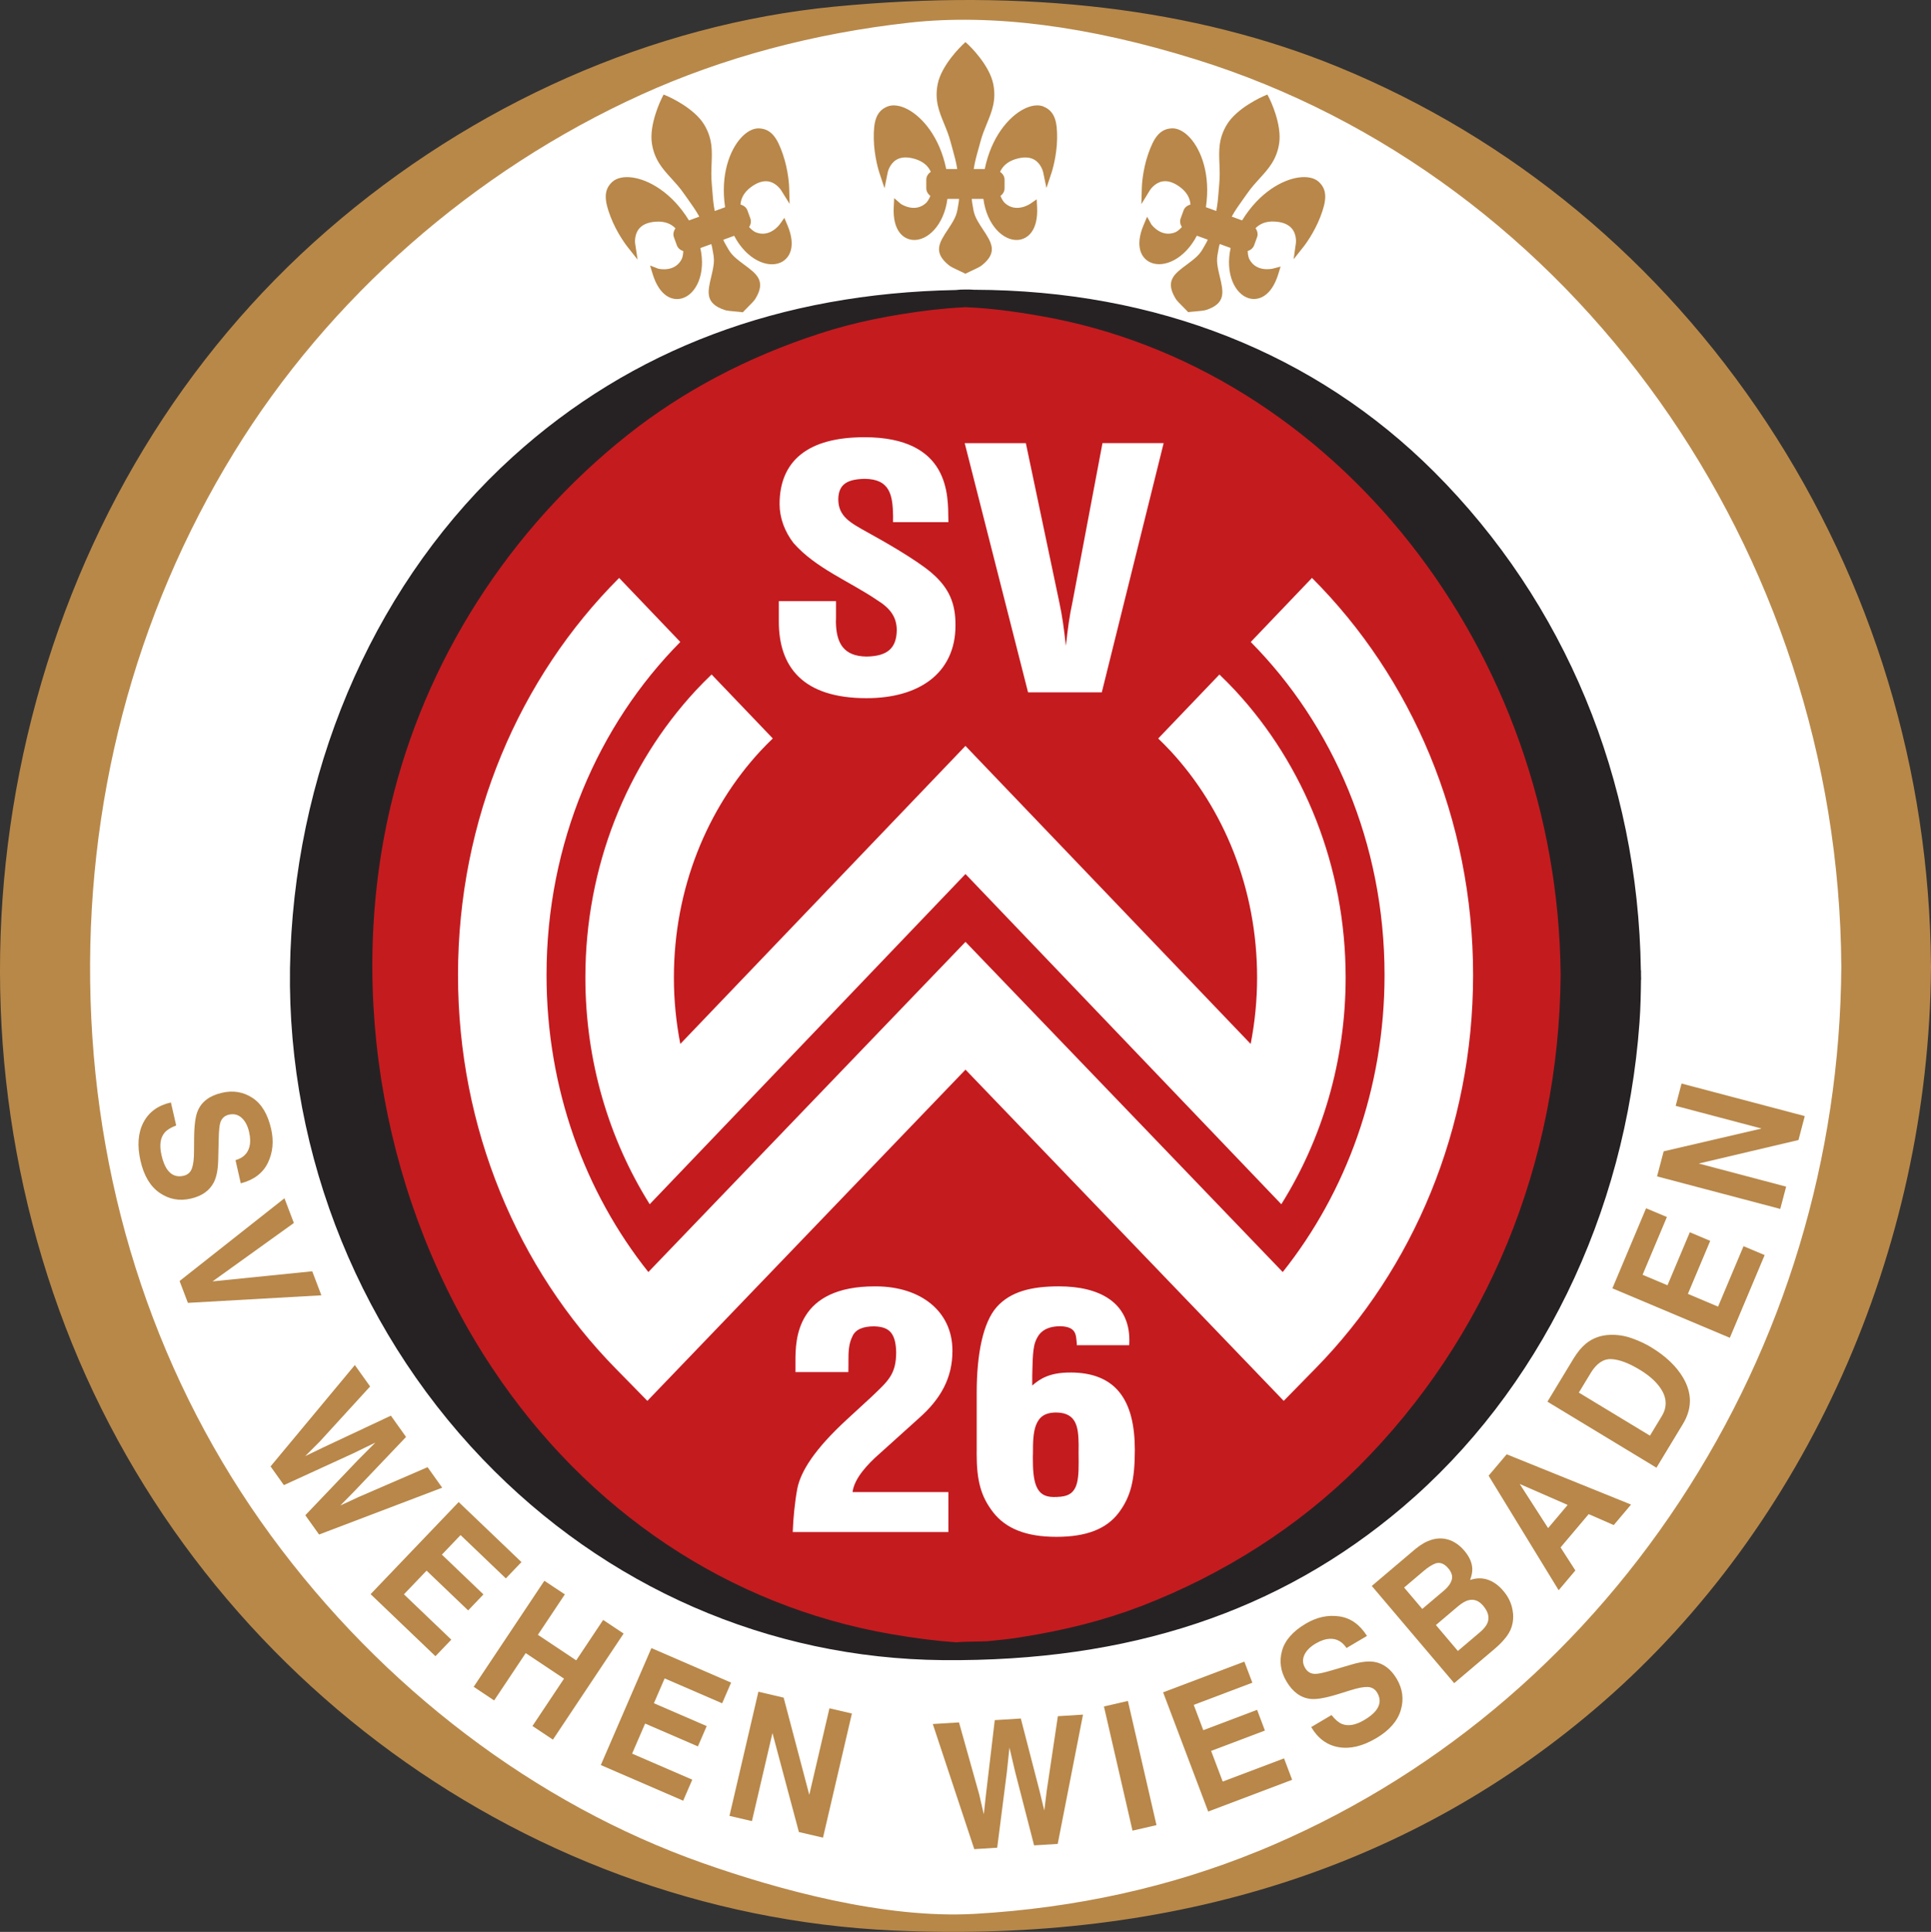 <?xml version="1.0" encoding="UTF-8"?>
<svg id="Logos" xmlns="http://www.w3.org/2000/svg" viewBox="0 0 899.54 899.85">
  <rect x="0" y="0" width="899.54" height="899.85" fill="#333333" stroke="none"/>
  <defs>
    <style>
      .cls-1 {
        fill: #fff;
      }

      .cls-2 {
        fill: #c41b1f;
      }

      .cls-3 {
        fill: #b88849;
      }

      .cls-4 {
        fill: #b88749;
      }

      .cls-5 {
        fill: #262223;
      }
    </style>
  </defs>
  <g id="layer1">
    <g id="g7649">
      <path id="path3361" class="cls-1" d="m894.89,450.28c0,245.81-199.29,445.11-445.1,445.11S4.66,696.08,4.66,450.28,203.92,5.16,449.78,5.16s445.1,199.3,445.1,445.11"/>
      <path id="path3365" class="cls-2" d="m742.02,454.14c0,173.81-130.84,314.72-292.25,314.72s-292.25-140.91-292.25-314.72S288.37,139.41,449.77,139.41s292.25,140.91,292.25,314.74"/>
      <path id="path3369" class="cls-5" d="m460.01,764.48c-.35.02-2.51.06-4.43.11-4.86.1-8.02.16-10.09.39-9.25-.64-19.19-1.89-30.59-3.87-75.26-13.08-141.14-57.04-185.52-123.77-50.46-75.91-68.18-173.83-47.41-261.93,15.92-67.55,55.11-128.91,110.32-172.76,25.71-20.41,55.8-36.31,89.41-47.24,15.78-5.17,33.08-8.75,52.88-11.1,4.76-.53,9.62-.94,14.41-1.18.24-.06.45-.06.68-.06.32,0,.61,0,.93.06,9.91.41,20.74,1.7,34.07,4.05,136.94,23.79,241.11,155.73,242.34,306.95-.72,87.75-34.18,169.12-94.21,229.07-27.7,27.66-62.68,50.1-101.15,64.9-17,6.54-35.58,11.31-56.82,14.61-4.9.77-9.94,1.27-14.83,1.76Zm304.49-308.24s-.04-2.04-.05-2.17v-2.06s-.07-.05-.07-.05c-1.23-88.88-35.37-171.32-96.34-232.22-55.29-55.22-129.39-84.53-214.28-84.77h-.04c-1.17-.12-2.49-.12-3.87-.12-1.71,0-3.3.06-4.6.24-81.69,1.53-151.13,27.55-206.45,77.72-62.16,56.37-99.9,140.27-103.49,230.22-3.5,87.34,29.14,173.59,89.55,236.63,57.14,59.63,133.26,92.86,214.34,93.61,86.75.79,156.79-22.5,214.15-71.19,63.7-54.08,103.95-136.41,110.4-225.87.5-6.87.63-13.77.69-19.93"/>
      <path id="path3373" class="cls-3" d="m585.95,862.31c-40.52,16.6-84.8,26.41-131.64,29.13-42.46,2.47-92.47-11.49-126.96-23.64-77.72-27.41-149.13-81.56-201.09-152.48-52.14-71.18-81.21-157.41-84.07-249.36-2.83-91.17,20.27-179.42,66.8-255.18,44.21-72.02,111.61-131.24,189.79-166.72,38.1-17.27,80.21-28.55,125.15-33.54,38.23-4.17,82.97,1.53,132.97,17.1,175.98,54.69,299.69,228.46,300.86,422.58-.55,89.08-26.58,175.23-75.29,249.13-48.75,73.93-116.69,130.3-196.51,163.01Zm313.57-413.03c-.72-90.29-27.15-177.53-76.52-252.44-49.56-75.13-118.63-132.47-199.79-165.72C556.69,3.87,477.75-5.53,388.59,3.1c-84.48,8.23-168.35,45.24-236.14,104.22C85.35,165.65,37.75,244.13,14.82,334.27c-22.73,89.36-19.26,182.08,10.02,268.14,57.68,169.53,214.99,288.8,391.43,296.8,131.27,5.95,242.36-29.77,330.18-106.15,94.86-82.5,152.04-210.33,153.08-342.06,0-.24.01-.5.01-.79v-.05c0-.32,0-.62-.02-.89"/>
      <path id="path3377" class="cls-4" d="m82.08,524.24c-2.56.95-4.38,2.09-5.46,3.4-1.96,2.41-2.43,5.87-1.39,10.38.62,2.72,1.43,4.84,2.45,6.39,1.93,2.92,4.53,4.02,7.81,3.27,1.9-.44,3.21-1.56,3.89-3.37.67-1.81,1-4.5,1-8.08l.05-6.14c.05-6.03.63-10.3,1.75-12.81,1.84-4.24,5.6-7,11.28-8.29,5.18-1.19,9.89-.39,14.13,2.37,4.24,2.76,7.14,7.58,8.71,14.45,1.31,5.74.81,11-1.5,15.79-2.31,4.79-6.51,7.98-12.63,9.59l-2.46-10.8c3.44-.99,5.58-3.01,6.43-6.03.56-2.02.53-4.36-.08-7.03-.68-2.97-1.85-5.19-3.51-6.68-1.66-1.49-3.62-1.97-5.87-1.46-2.07.48-3.41,1.7-4.04,3.68-.42,1.27-.68,3.84-.76,7.69l-.24,9.98c-.11,4.38-.8,7.8-2.08,10.26-1.99,3.83-5.56,6.33-10.72,7.51-5.29,1.21-10.11.31-14.47-2.69-4.36-3-7.33-7.97-8.91-14.9-1.62-7.08-1.17-13.05,1.35-17.89,2.51-4.84,6.78-7.95,12.8-9.32"/>
      <path id="path3381" class="cls-4" d="m145.45,592.15l4.26,11.19-62.18,3.52-3.87-10.18,48.85-38.54,4.38,11.51-37.87,27.2"/>
      <path id="path3385" class="cls-4" d="m172.41,645.8l-23.46,25.67-6.78,6.78,8.46-4.08,31.46-14.77,7.06,9.91-23.87,25.07-6.73,6.86,8.39-3.9,32.24-13.95,6.81,9.56-57.35,21.81-6.41-8.98,24.4-25.58,8.22-8.25-10.47,5.08-32.13,14.72-6.21-8.72,39.26-47.2"/>
      <path id="path3389" class="cls-4" d="m235.64,735.2l-21.09-20.18-8.71,9.11,19.36,18.52-7.12,7.46-19.37-18.52-10.55,11.03,22.07,21.11-7.38,7.71-30.21-28.9,41.03-42.9,29.24,27.96"/>
      <path id="path3393" class="cls-4" d="m220.66,785.69l32.93-49.39,9.53,6.35-12.55,18.83,17.85,11.9,12.55-18.83,9.53,6.35-32.93,49.4-9.53-6.35,14.7-22.05-17.85-11.9-14.7,22.05"/>
      <path id="path3397" class="cls-4" d="m336.41,793.38l-26.79-11.6-5.01,11.57,24.6,10.64-4.1,9.46-24.59-10.64-6.06,14.01,28.03,12.13-4.24,9.79-38.37-16.6,23.57-54.48,37.13,16.08"/>
      <path id="path3401" class="cls-4" d="m353.29,787.99l11.77,2.75,11.94,45.27,9.39-40.31,10.46,2.44-13.46,57.81-11.23-2.61-12.32-46.11-9.56,41.02-10.46-2.43"/>
      <path id="path3405" class="cls-4" d="m446.74,802.27l9.39,33.47,2.17,9.34,1.02-9.35,4.08-34.51,12.14-.76,8.67,33.51,2.27,9.35,1.13-9.19,5.19-34.75,11.71-.73-11.78,60.21-11.01.69-8.82-34.23-2.66-11.33-1.22,11.58-4.48,35.06-10.68.67-19.32-58.27"/>
      <path id="path3409" class="cls-4" d="m538.74,850.12l-11.17,2.57-13.31-57.84,11.16-2.57"/>
      <path id="path3413" class="cls-4" d="m583.4,783.78l-27.31,10.33,4.45,11.79,25.07-9.48,3.64,9.65-25.06,9.48,5.4,14.28,28.57-10.8,3.77,9.98-39.1,14.78-21-55.52,37.84-14.31"/>
      <path id="path3417" class="cls-4" d="m620.28,798.85c1.69,2.15,3.32,3.54,4.9,4.17,2.9,1.13,6.33.52,10.32-1.84,2.39-1.41,4.17-2.83,5.33-4.27,2.21-2.73,2.45-5.55.75-8.44-1-1.69-2.47-2.58-4.4-2.69-1.92-.08-4.58.42-8.01,1.51l-5.85,1.82c-5.76,1.78-10.01,2.52-12.74,2.23-4.59-.47-8.37-3.21-11.33-8.22-2.7-4.58-3.38-9.3-2.04-14.18,1.34-4.88,5.05-9.11,11.12-12.69,5.07-2.99,10.23-4.12,15.5-3.37,5.27.73,9.58,3.77,12.97,9.11l-9.54,5.63c-1.99-2.97-4.56-4.4-7.71-4.29-2.09.08-4.31.82-6.66,2.21-2.62,1.55-4.39,3.34-5.3,5.38-.91,2.03-.78,4.04.41,6.03,1.07,1.83,2.65,2.74,4.72,2.72,1.35.02,3.87-.52,7.56-1.61l9.58-2.81c4.2-1.23,7.67-1.62,10.41-1.15,4.25.74,7.72,3.38,10.41,7.93,2.76,4.67,3.37,9.54,1.84,14.61-1.53,5.06-5.36,9.41-11.48,13.02-6.25,3.69-12.07,5.08-17.45,4.15-5.38-.92-9.63-4.04-12.78-9.36"/>
      <path id="path3421" class="cls-4" d="m668.91,756.93l10.23,12.07,10.21-8.66c1.83-1.55,3.02-3.02,3.59-4.41,1.01-2.55.34-5.22-2.02-8-2-2.35-4.27-3.21-6.8-2.58-1.41.35-3.03,1.29-4.86,2.8l-10.36,8.78Zm-14.82-17.48l8.47,9.98,10.22-8.67c1.82-1.55,3-3.18,3.5-4.89.51-1.71-.05-3.52-1.65-5.42-1.8-2.12-3.72-2.87-5.81-2.26-1.7.63-3.56,1.8-5.57,3.51l-9.15,7.76Zm20.27-22.41c2.91.83,5.51,2.59,7.79,5.27,2.35,2.77,3.58,5.54,3.7,8.32.07,1.56-.27,3.32-1.02,5.31,2.87-.98,5.61-1.03,8.25-.13,2.64.89,5.06,2.64,7.27,5.25,2.28,2.68,3.69,5.62,4.25,8.81.41,2.09.42,4.12.04,6.09-.4,2.24-1.35,4.34-2.82,6.3-1.48,1.95-3.29,3.84-5.43,5.65l-18.96,16.08-38.39-45.27,20.34-17.24c5.2-4.27,10.2-5.75,14.99-4.42"/>
      <path id="path3425" class="cls-4" d="m721.18,711.77l9.11-10.79-22.34-9.76,13.22,20.55Zm-27.72-24.41l8.42-9.96,57.93,23.41-8.06,9.55-11.68-5.1-13.1,15.51,6.9,10.73-7.78,9.21"/>
      <path id="path3429" class="cls-4" d="m735.48,648.65l33.14,20.07,5.52-9.11c2.82-4.66,2.32-9.4-1.5-14.23-2.1-2.65-5.02-5.1-8.77-7.37-5.16-3.13-9.59-4.78-13.26-4.95-3.68-.16-6.88,2-9.6,6.49l-5.52,9.1Zm3.23-22.74c3.17-2.61,6.94-3.99,11.3-4.15,3.52-.12,6.94.42,10.24,1.61,3.31,1.18,6.29,2.57,8.95,4.19,6.75,4.09,11.71,8.81,14.87,14.17,4.24,7.24,4.21,14.43-.11,21.56l-12.32,20.35-50.78-30.75,12.32-20.34c1.81-2.9,3.66-5.11,5.53-6.63"/>
      <path id="path3433" class="cls-4" d="m776.51,566.87l-11.33,26.91,11.61,4.89,10.4-24.7,9.5,4.01-10.4,24.7,14.06,5.93,11.86-28.15,9.84,4.14-16.22,38.53-54.71-23.04,15.7-37.29"/>
      <path id="path3437" class="cls-4" d="m771.93,547.95l3.08-11.68,45.61-10.61-40.02-10.57,2.74-10.39,57.4,15.16-2.94,11.15-46.46,10.95,40.72,10.76-2.74,10.38"/>
      <path id="path3441" class="cls-4" d="m365.39,101.48l-2.15,3c-.18.25-4.68,6.33-11.13,3.74-.75-.29-1.9-1.1-3.14-2.45.8-1.23,1.06-2.69.58-4.01l-1.36-3.74c-.5-1.37-1.68-2.32-3.24-2.74.23-3.07,1.78-5.79,4.77-8.05,2.96-2.23,5.73-3.14,8.23-2.72,3.73.62,5.87,4.01,5.89,4.04l4,6.41s-.21-7.55-.21-7.55c0-.32-.25-7.85-3-15.74-2.5-7.19-5.23-11.68-11.12-11.87-2.73-.08-5.7,1.51-8.38,4.47-5.1,5.63-9.61,17.04-7.35,32.26l-4.83,1.76c-.64-3.29-.86-5.98-1.1-9.18l-.3-3.74c-.3-3.31-.18-6.26-.06-9.11.24-6.01.48-11.67-3.45-18.2-4.74-7.84-16.56-13.02-17.05-13.24l-1.86-.78-.89,1.78c-.24.49-5.97,12.06-4.55,21.1,1.18,7.53,4.99,11.73,9.04,16.17,1.93,2.12,3.93,4.29,5.82,7.02l2.16,3.05c1.87,2.61,3.42,4.82,5.06,7.75l-4.82,1.76c-8.05-13.12-18.84-18.95-26.36-19.99-3.95-.54-7.25.16-9.29,1.97-4.41,3.93-3.61,9.13-.9,16.25,2.98,7.81,7.63,13.73,7.83,13.98l4.78,6.05-1.15-7.61s-.53-4,1.91-6.87c1.65-1.94,4.37-3.02,8.05-3.21,3.76-.19,6.68.9,8.84,3.11-.93,1.35-1.21,2.81-.72,4.16l1.36,3.74c.48,1.3,1.57,2.25,3.01,2.7-.08,1.83-.43,3.19-.82,3.89-3.2,5.98-10.2,4.46-10.85,4.31l-3.82-1.48,1.22,3.99c3.19,10.38,9.2,12.64,13.76,11.28,6.38-1.89,11.13-11.27,8.45-23.4l5.09-1.85c.12.49.27.93.38,1.46l.09.52c.99,5.09,1.19,6.15-.44,13.01-1.76,7.31-3.03,12.58,6.16,15.7.99.35,2.97.55,6.26.83.53.04,1.03.08,1.19.11l1.08.14.73-.8c.11-.12.49-.5.86-.87,2.34-2.31,3.7-3.73,4.25-4.65,5.03-8.27.67-11.5-5.38-15.97-5.66-4.2-6.2-5.13-8.7-9.66l-.26-.47c-.26-.46-.43-.91-.65-1.35l5.09-1.86c5.76,11.01,15.42,15.15,21.52,12.5,4.36-1.89,7.52-7.48,3.28-17.49l-1.4-3.32Zm120.7-51.88c-2.54-1.01-5.88-.54-9.41,1.33-6.72,3.55-14.86,12.72-17.94,27.8h-5.14c.52-3.32,1.23-5.92,2.1-9l.99-3.62c.85-3.21,1.98-5.94,3.06-8.58,2.28-5.56,4.44-10.8,2.98-18.28-1.76-8.99-11.1-17.9-11.49-18.28l-1.49-1.37-1.45,1.37c-.39.38-9.73,9.29-11.5,18.28-1.47,7.48.69,12.72,2.97,18.28,1.09,2.65,2.21,5.38,3.06,8.58l.99,3.6c.87,3.09,1.57,5.7,2.1,9.02h-5.13c-3.08-15.09-11.23-24.25-17.93-27.8-3.53-1.86-6.87-2.33-9.41-1.33-5.48,2.18-6.51,7.34-6.4,14.96.13,8.35,2.47,15.51,2.57,15.81l2.43,7.32,1.52-7.55s.87-3.94,4.14-5.8c2.22-1.26,5.13-1.34,8.66-.26,3.6,1.11,5.98,3.13,7.24,5.95-1.34.95-2.1,2.23-2.1,3.67v3.98c0,1.38.7,2.65,1.9,3.57-.7,1.7-1.5,2.85-2.1,3.38-5.05,4.53-11.11.7-11.67.35l-3.09-2.7-.21,4.17c-.55,10.85,4.32,15.02,9.07,15.31,6.64.41,14.3-6.79,15.94-19.11h5.42c-.06.5-.07.97-.15,1.5l-.08.52c-.81,5.12-.98,6.19-4.86,12.07-4.16,6.26-7.15,10.79.41,16.85.81.66,2.6,1.54,5.6,2.92.48.22.94.43,1.08.51l.97.5.96-.5c.15-.08.64-.3,1.11-.52,2.99-1.38,4.76-2.25,5.59-2.92,7.55-6.05,4.56-10.58.4-16.85-3.89-5.88-4.07-6.94-4.87-12.05l-.09-.53c-.08-.52-.09-1-.15-1.5h5.42c1.64,12.31,9.31,19.51,15.95,19.11,4.75-.29,9.62-4.46,9.07-15.31l-.18-3.61-3.04,2.09c-.26.18-6.56,4.35-11.74-.29-.61-.54-1.41-1.68-2.11-3.38,1.18-.88,1.92-2.16,1.92-3.57v-3.98c0-1.46-.78-2.75-2.1-3.68,1.28-2.8,3.65-4.83,7.24-5.93,3.54-1.09,6.46-1,8.67.26,3.28,1.86,4.14,5.77,4.15,5.81l1.55,7.39s2.39-7.17,2.39-7.17c.1-.31,2.44-7.47,2.57-15.81.11-7.61-.92-12.77-6.39-14.96Zm128.19,35.04c-2.04-1.81-5.34-2.51-9.29-1.97-7.53,1.04-18.32,6.87-26.37,19.99l-4.83-1.76c1.62-2.94,3.18-5.14,5.05-7.74l2.17-3.05c1.89-2.73,3.89-4.91,5.81-7.03,4.05-4.44,7.87-8.64,9.05-16.16,1.42-9.05-4.31-20.62-4.55-21.1l-.93-1.79-1.82.79c-.5.22-12.32,5.4-17.05,13.24-3.95,6.52-3.71,12.19-3.46,18.19.12,2.86.24,5.81-.06,9.11l-.3,3.72c-.24,3.2-.48,5.9-1.11,9.19l-4.83-1.76c2.27-15.23-2.25-26.63-7.34-32.26-2.69-2.96-5.66-4.54-8.39-4.47-5.9.18-8.62,4.68-11.13,11.87-2.75,7.9-2.99,15.42-2.99,15.74l-.22,7.71,4.02-6.57s2.15-3.41,5.87-4.04c2.51-.42,5.28.49,8.23,2.72,3,2.27,4.55,4.99,4.77,8.07-1.58.43-2.74,1.38-3.22,2.72l-1.36,3.74c-.47,1.31-.24,2.73.57,4.01-1.23,1.36-2.38,2.16-3.12,2.46-6.3,2.52-10.69-3.14-11.09-3.67l-1.98-3.59-1.63,3.84c-4.22,10.01-1.07,15.6,3.29,17.49,6.1,2.65,15.77-1.49,21.51-12.5l5.09,1.85c-.23.45-.39.89-.65,1.36l-.26.45c-2.51,4.54-3.04,5.48-8.7,9.68-6.05,4.46-10.41,7.7-5.38,15.98.54.9,1.92,2.33,4.27,4.66.38.37.73.73.84.85l.74.8,1.07-.15c.16-.02.71-.07,1.22-.11,3.28-.26,5.23-.48,6.24-.82,9.17-3.11,7.91-8.39,6.15-15.7-1.65-6.85-1.45-7.91-.46-12.99l.1-.53c.1-.52.26-.97.38-1.46l5.08,1.85c-2.66,12.13,2.08,21.51,8.45,23.41,4.56,1.35,10.57-.91,13.76-11.28l1.06-3.45-3.57.92c-.3.08-7.65,1.84-10.93-4.29-.39-.71-.76-2.06-.83-3.89,1.4-.43,2.54-1.38,3.02-2.71l1.36-3.74c.49-1.37.21-2.85-.72-4.18,2.15-2.2,5.08-3.3,8.83-3.1,3.69.19,6.41,1.27,8.05,3.21,2.45,2.87,1.92,6.85,1.92,6.88l-1.06,7.47s4.69-5.92,4.69-5.92c.2-.25,4.85-6.17,7.82-13.98,2.71-7.12,3.5-12.32-.89-16.24"/>
      <path id="path3445" class="cls-1" d="m409.23,677.57l18.85-16.99c10.07-8.89,15.63-18.67,15.61-31.38.03-18.58-14.97-29.95-35.53-30.02-.22,0-.45,0-.67,0-17.89-.03-27.37,6.02-32.11,13.53-4.75,7.49-4.82,16.16-4.83,21.33v5.07h24.63l.03-1.08c.02-.83.03-1.67.03-2.51v-1.97c-.01-3.86.14-7.6,1.75-10.86,1.45-3.6,5.29-4.88,10.13-4.89,6.48.19,10.18,2.38,10.36,12.15-.06,10.23-3.7,13.24-11.47,20.65l-11.64,10.72c-14.8,13.64-21.31,23.91-22.95,32.05-1.21,6.5-1.9,14.28-2.07,19.1l-.05,1.15h72.5v-18.61h-44.64c.78-6.55,7.38-13.28,12.06-17.44Zm91.63,15.47c-1.35,2.62-3.53,4.1-8.45,4.21l.02,1.11-.08-1.11c-.52.04-1.01.05-1.46.05-4.58-.06-6.67-1.79-8.09-4.98-1.37-3.21-1.67-8-1.65-13.44,0-1.65.02-.18.05-1.93-.01-4.63.03-9.56,1.41-13.15,1.42-3.54,3.75-5.81,9.31-5.88,9.91.04,10.41,7.34,10.56,14.96,0,1.4-.03,2.76-.03,4.05,0,2.58.04,1.84.04,4.1.02,5.15-.25,9.33-1.62,12.01Zm-2.27-53.73c-9.62-.05-14.2,2.96-17.73,6.05v-4.64c.16-3.38-.01-11.43,1.33-15.43,1.4-3.97,3.93-7.02,10.3-7.5.45-.04.88-.05,1.3-.05,7.75.16,7.41,4.15,7.8,7.78l.04,1.06h24.41l.04-1.07c0-.45.02-.88.02-1.32.02-8.7-3.52-15.13-9.44-19.18-5.91-4.06-14.05-5.84-23.38-5.84-12.78,0-22.48,2.4-28.93,9.58-6.42,7.2-9.35,21.94-9.36,39.86v26.82c-.02.53-.02,1.09-.02,1.63,0,12.74,1.99,20.03,7.73,27.41,5.75,7.4,15.19,11.39,29.38,11.37h.11c13.97,0,23.26-3.71,28.91-11.16,5.64-7.47,7.53-15.16,7.55-29.25,0-11.6-2.15-20.62-7.07-26.81-4.93-6.21-12.59-9.34-22.99-9.32Zm14.68-316.84l28.81-116.07h-28.51l-.16.91-13.78,73.01c-1.41,6.4-2.27,12.97-2.98,19.52-.04.31-.07.63-.12.95-.04-.32-.08-.64-.12-.95-.7-6.54-1.58-13.11-2.99-19.54l-15.54-73.89h-28.48l29.51,116.07h34.36Zm-109.56,2.73c12.12,0,22.44-2.85,29.79-8.54,7.36-5.71,11.63-14.3,11.61-25.36.05-10.05-2.8-17.42-11.38-24.68-6.97-5.9-21.78-14.38-29.84-18.8-7.78-4.32-13.38-7.31-13.38-15.27.1-7.07,4.28-9.35,12.32-9.51,11.89.09,13.03,7.76,13.21,17.34,0,.56-.01,1.14-.02,1.72v1.12s25.79,0,25.79,0l-.02-1.13c-.1-5.58.17-15.15-4.64-23.42-4.82-8.32-14.82-15.05-34.5-15.01-13.05,0-22.91,2.67-29.56,7.98-6.67,5.31-9.94,13.24-9.93,23.18,0,6.35,2.37,12.8,6.51,18.14,10.26,11.71,26.23,17.92,38.81,26.49,6.14,3.77,9.25,7.86,9.28,14.11-.15,8.16-4.1,12.09-14.07,12.25-10.74-.12-14.12-6.26-14.29-16.1,0-.61.01-1.23.05-1.85v-7.85h-26.64v9.47c0,10.35,2.67,19.34,9.23,25.73,6.56,6.37,16.83,9.99,31.65,9.99Zm207.45-56l-28.51,29.83c38.16,38.53,62.34,93.62,62.33,155.11,0,53.06-17.97,101.36-47.43,138.36l-147.78-153.79-147.74,153.79c-29.47-37-47.44-85.3-47.43-138.36-.02-61.5,24.16-116.6,62.32-155.12l-28.5-29.82c-46.36,46.34-75.04,112.18-75.06,184.94,0,71.85,28.01,136.98,73.34,183.2l14.87,15.17,148.2-154.28,148.24,154.28,14.88-15.18c45.32-46.23,73.33-111.35,73.34-183.2-.02-72.77-28.7-138.6-75.05-184.94Zm-308.5,291.72l.37-.39h0s146.73-153.42,146.73-153.42l146.77,153.43h0s.37.37.37.37c18.96-30.27,29.95-66.63,29.96-105.59-.01-51.87-19.47-99.13-51.32-133.56-2.42-2.61-4.92-5.12-7.48-7.58l-28.52,29.8c1.96,1.88,3.87,3.8,5.73,5.8,24.78,26.76,40.35,64.04,40.34,105.54,0,10.63-1.05,20.96-3,30.93l-132.86-138.81-132.83,138.81c-1.94-9.97-3-20.3-2.99-30.94,0-41.5,15.56-78.78,40.34-105.54,1.86-2,3.78-3.93,5.73-5.81l-28.51-29.8c-2.56,2.46-5.08,4.98-7.49,7.59-31.85,34.42-51.31,81.68-51.31,133.56,0,38.96,10.99,75.32,29.96,105.59"/>
    </g>
  </g>
</svg>